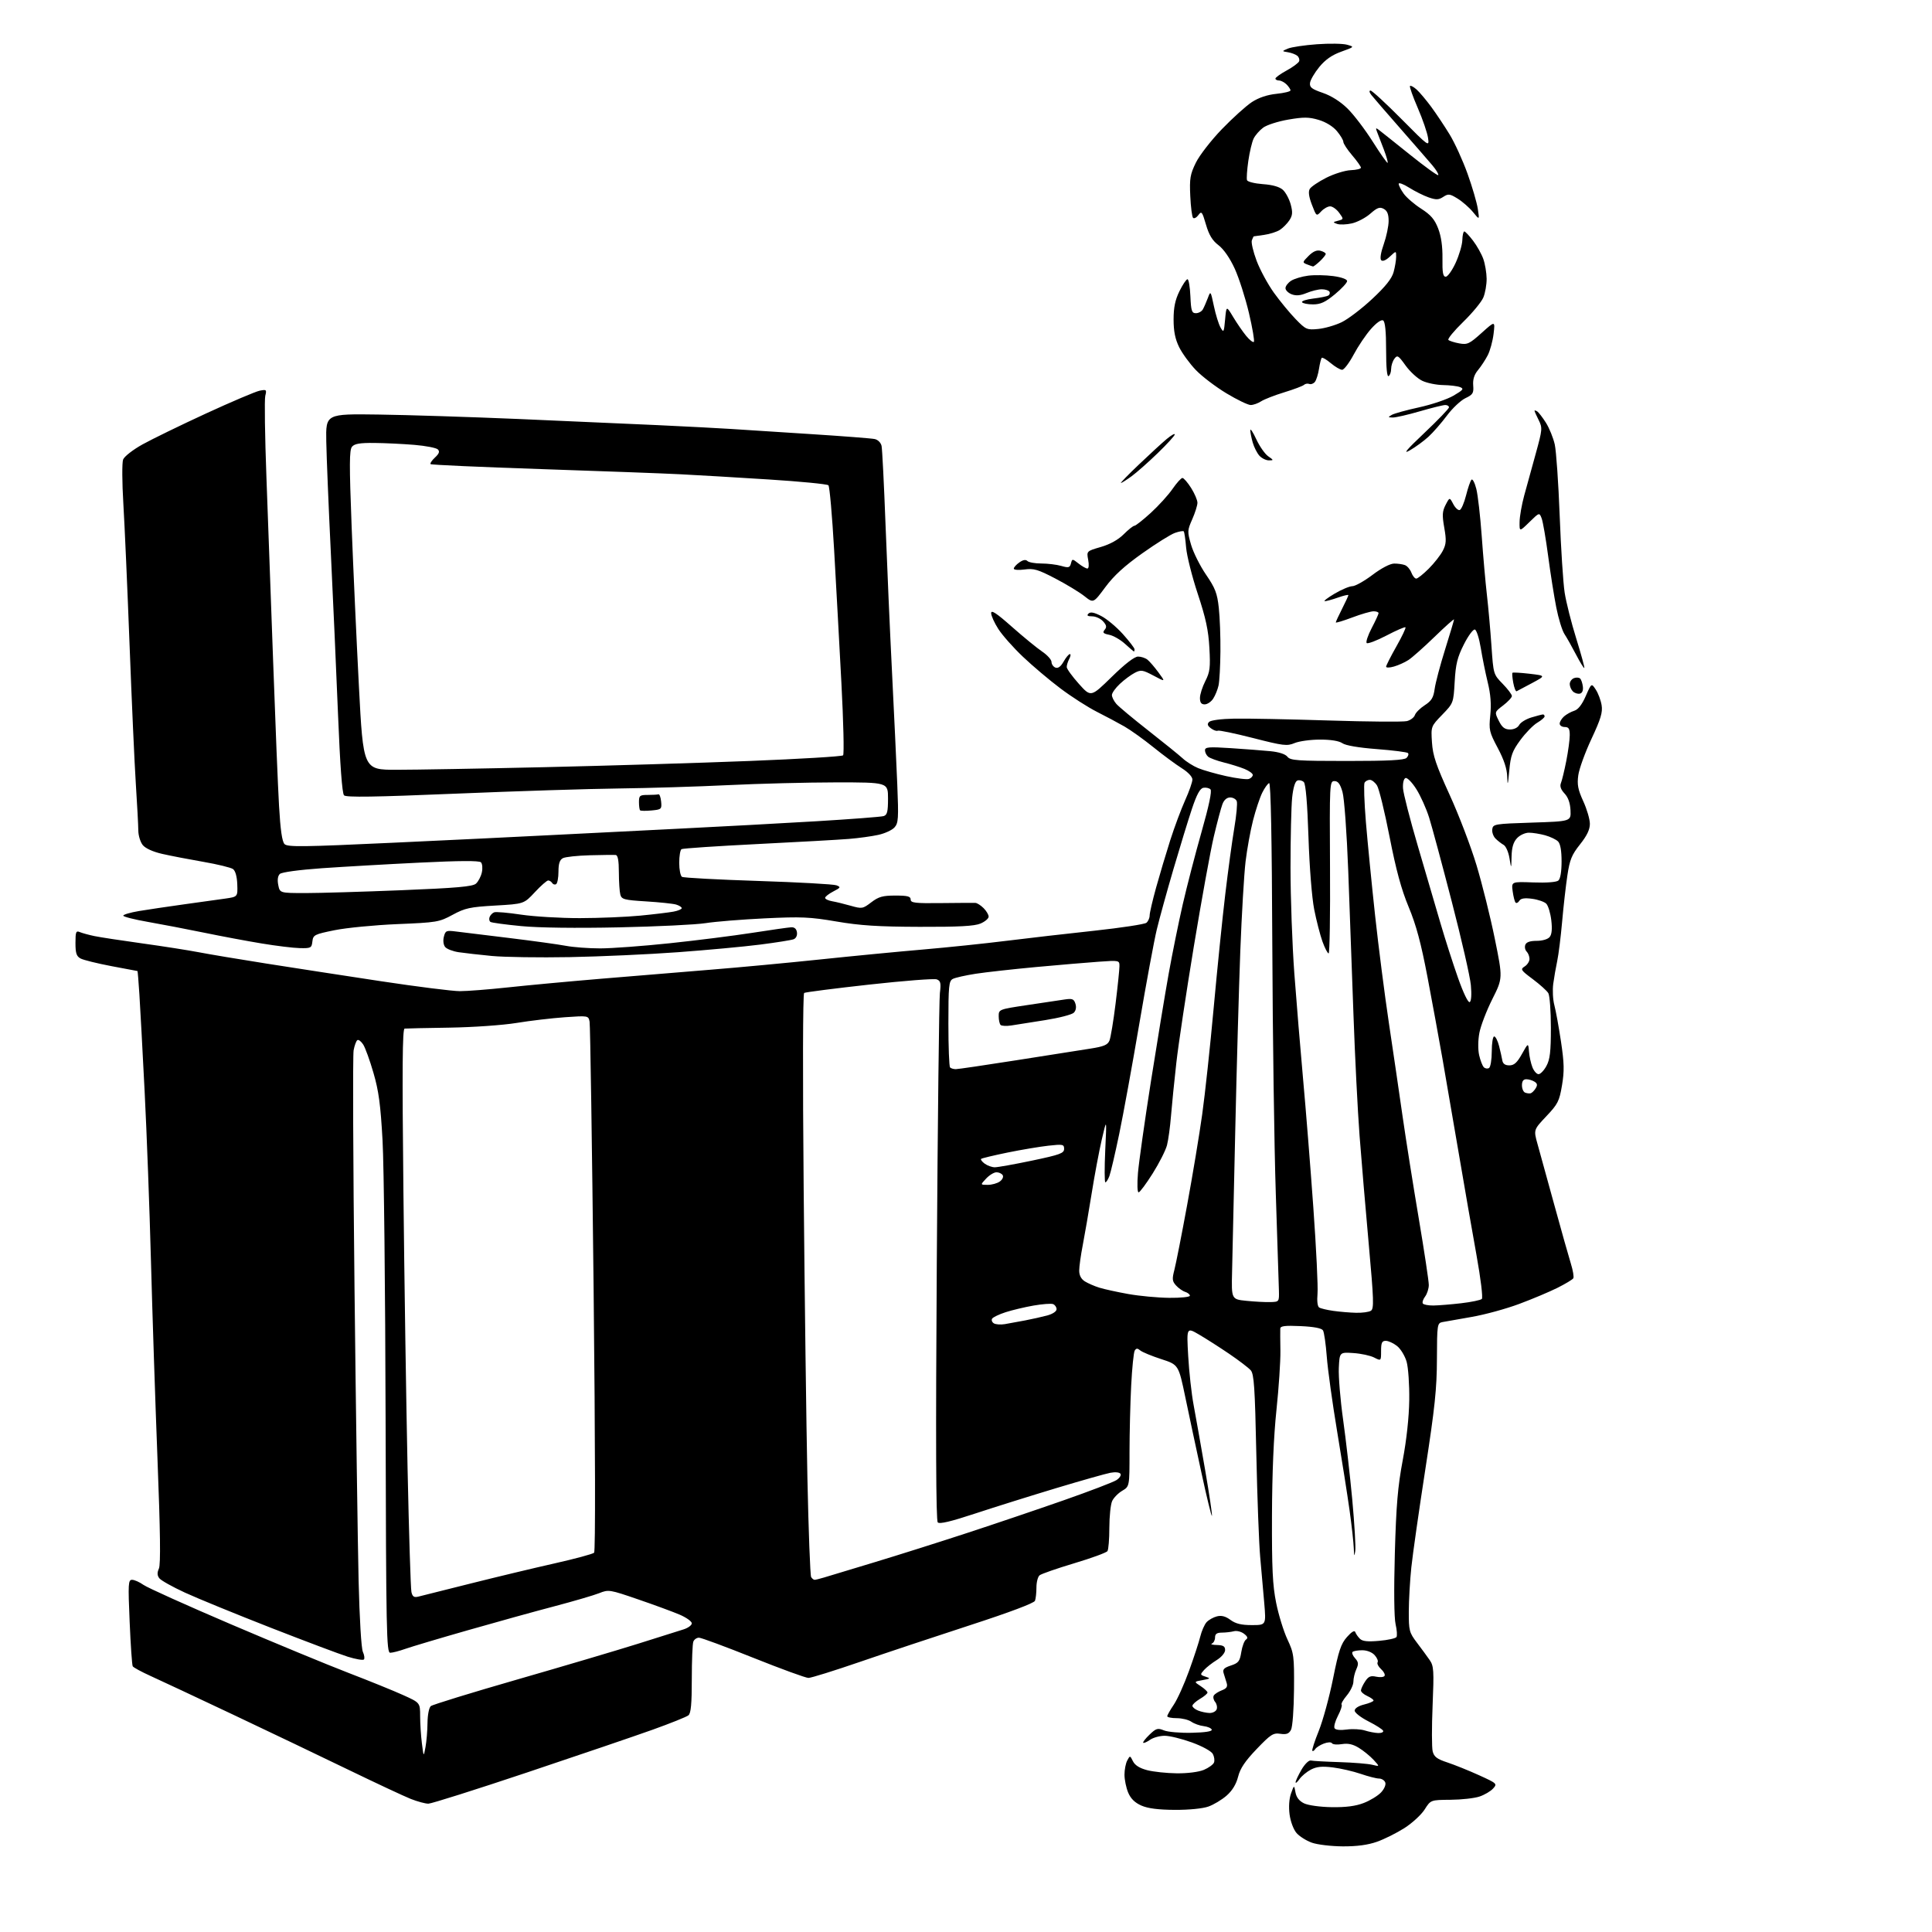 <?xml version="1.0" encoding="UTF-8" standalone="no"?>
<svg 
  version="1.1" 
  xmlns="http://www.w3.org/2000/svg" 
  xmlns:xlink="http://www.w3.org/1999/xlink" 
  xmlns:svg="http://www.w3.org/2000/svg"
  xmlns:rdf="http://www.w3.org/1999/02/22-rdf-syntax-ns#"
  xmlns:cc="http://creativecommons.org/ns#"
  xmlns:dc="http://purl.org/dc/elements/1.1/"
  viewBox="0 0 768 768"
  width="768"
  height="768"
>
<style>svg {background-color: white; }</style>"
<path stroke="none" fill="black" fill-rule="evenodd" d="M533.77,733.96C529.22,733.93 523.70,733.28 521.50,732.50C519.30,731.72 516.55,729.99 515.39,728.65C514.20,727.28 513.00,724.08 512.63,721.29C512.23,718.26 512.45,715.04 513.20,712.93C514.43,709.50 514.43,709.50 514.97,712.49C515.34,714.50 516.46,715.93 518.41,716.87C520.05,717.65 524.81,718.31 529.40,718.38C535.01,718.46 538.91,717.96 542.10,716.72C544.63,715.75 547.72,713.86 548.98,712.53C550.29,711.13 551.00,709.44 550.66,708.55C550.33,707.70 549.22,707.00 548.19,707.00C547.16,707.00 543.88,706.16 540.91,705.14C537.93,704.12 532.94,702.97 529.82,702.58C525.54,702.05 523.40,702.26 521.13,703.43C519.48,704.29 517.42,705.99 516.56,707.22C515.70,708.44 515.01,709.01 515.02,708.47C515.03,707.94 516.08,705.70 517.35,703.50C518.64,701.27 520.29,699.65 521.07,699.83C521.84,700.01 526.97,700.30 532.48,700.47C537.99,700.64 543.85,701.12 545.50,701.53C548.50,702.27 548.50,702.27 546.02,699.57C544.65,698.09 542.04,695.95 540.20,694.82C537.83,693.35 535.90,692.92 533.46,693.31C531.57,693.62 529.79,693.47 529.48,692.97C529.16,692.45 527.79,692.51 526.23,693.10C524.75,693.66 523.22,694.65 522.82,695.28C522.43,695.92 521.91,696.23 521.67,695.97C521.43,695.71 522.58,692.14 524.24,688.03C525.89,683.92 528.44,674.58 529.91,667.27C532.13,656.19 533.05,653.44 535.44,650.74C537.26,648.68 538.46,647.96 538.74,648.77C538.98,649.47 539.80,650.66 540.57,651.42C541.59,652.45 543.61,652.67 548.23,652.26C551.68,651.96 554.78,651.28 555.12,650.75C555.46,650.23 555.30,647.93 554.77,645.65C554.18,643.12 554.06,632.10 554.47,617.50C555.01,598.33 555.64,590.89 557.60,580.50C559.13,572.38 560.11,563.37 560.20,556.50C560.28,550.45 559.81,543.61 559.15,541.30C558.49,539.00 556.78,536.18 555.34,535.05C553.91,533.92 551.89,533.00 550.87,533.00C549.35,533.00 549.00,533.76 549.00,537.03C549.00,541.05 549.00,541.05 546.25,539.64C544.74,538.86 541.02,538.06 538.00,537.86C532.50,537.50 532.50,537.50 532.20,543.79C532.04,547.25 532.80,556.47 533.90,564.29C535.00,572.10 536.64,586.40 537.54,596.06C538.43,605.73 538.97,614.95 538.73,616.56C538.38,618.95 538.27,618.74 538.15,615.42C538.07,613.18 537.32,606.43 536.48,600.42C535.64,594.42 533.42,580.27 531.53,569.00C529.65,557.73 527.80,544.38 527.42,539.34C527.04,534.30 526.36,529.58 525.91,528.85C525.37,527.98 522.31,527.39 517.04,527.15C510.78,526.87 508.98,527.09 508.93,528.14C508.89,528.89 508.91,532.88 508.98,537.00C509.04,541.12 508.34,551.70 507.41,560.50C506.31,570.87 505.69,585.64 505.63,602.50C505.56,623.51 505.88,630.16 507.29,637.16C508.25,641.93 510.26,648.46 511.76,651.66C514.35,657.20 514.49,658.22 514.39,671.56C514.32,679.53 513.81,686.49 513.19,687.64C512.35,689.21 511.39,689.56 508.95,689.21C506.12,688.79 505.13,689.43 499.54,695.27C494.92,700.10 492.99,702.97 492.16,706.29C491.41,709.25 489.87,711.78 487.60,713.78C485.71,715.43 482.45,717.40 480.34,718.14C478.08,718.94 472.58,719.48 467.00,719.45C460.42,719.41 456.34,718.89 453.71,717.74C451.09,716.58 449.48,714.99 448.46,712.57C447.66,710.64 447.00,707.45 447.00,705.47C447.00,703.49 447.49,700.94 448.10,699.82C449.19,697.79 449.21,697.79 450.37,700.13C451.16,701.72 453.02,702.89 456.02,703.67C458.49,704.31 463.78,704.88 467.78,704.92C472.07,704.97 476.49,704.40 478.55,703.55C480.46,702.74 482.28,701.43 482.59,700.62C482.90,699.82 482.69,698.29 482.12,697.23C481.53,696.12 477.98,694.17 473.80,692.65C469.78,691.19 464.91,689.99 462.97,690.00C461.03,690.00 458.42,690.72 457.16,691.60C455.90,692.48 454.68,693.01 454.45,692.78C454.21,692.55 455.34,691.09 456.96,689.54C459.59,687.02 460.20,686.84 462.70,687.86C464.24,688.49 469.22,688.92 473.77,688.81C479.08,688.69 481.92,688.24 481.69,687.56C481.50,686.98 480.05,686.35 478.47,686.16C476.89,685.98 474.68,685.19 473.57,684.41C472.46,683.64 469.86,683.00 467.78,683.00C465.70,683.00 464.00,682.65 464.00,682.23C464.00,681.81 465.17,679.75 466.59,677.65C468.01,675.56 470.75,669.49 472.67,664.17C474.60,658.85 476.61,652.71 477.14,650.51C477.68,648.32 478.80,645.78 479.63,644.85C480.47,643.93 482.32,642.89 483.74,642.53C485.57,642.07 487.17,642.49 489.13,643.94C491.18,645.45 493.43,646.00 497.61,646.00C503.30,646.00 503.30,646.00 502.56,637.25C502.16,632.44 501.43,624.23 500.95,619.00C500.47,613.77 499.78,595.33 499.41,578.00C498.85,551.46 498.50,546.22 497.18,544.70C496.31,543.72 492.43,540.75 488.55,538.12C484.67,535.49 479.29,532.05 476.59,530.48C471.68,527.62 471.68,527.62 472.33,539.06C472.68,545.35 473.65,554.10 474.48,558.50C475.30,562.90 477.37,574.53 479.06,584.35C480.75,594.17 481.96,602.37 481.76,602.58C481.55,602.78 479.70,595.20 477.65,585.72C475.59,576.25 472.69,562.65 471.20,555.50C468.49,542.50 468.49,542.50 461.62,540.27C457.85,539.05 454.10,537.50 453.30,536.84C452.16,535.89 451.68,535.90 451.07,536.88C450.65,537.57 450.01,543.84 449.66,550.81C449.30,557.79 449.01,569.66 449.00,577.19C449.00,590.89 449.00,590.89 446.09,592.61C444.48,593.56 442.68,595.40 442.09,596.71C441.49,598.02 440.99,602.79 440.98,607.30C440.98,611.81 440.64,615.99 440.23,616.59C439.83,617.20 433.88,619.37 427.00,621.43C420.12,623.49 413.94,625.64 413.25,626.21C412.56,626.78 412.00,628.95 412.00,631.04C412.00,633.13 411.74,635.51 411.42,636.34C411.07,637.26 401.25,640.96 385.67,646.02C371.83,650.52 352.13,657.08 341.90,660.60C331.67,664.12 322.43,667.00 321.37,667.00C320.30,667.00 310.45,663.40 299.47,659.01C288.49,654.61 278.76,651.01 277.86,651.01C276.95,651.00 275.94,651.71 275.61,652.58C275.27,653.45 275.00,660.15 275.00,667.46C275.00,677.31 274.66,681.04 273.67,681.86C272.94,682.47 266.52,685.04 259.42,687.59C252.31,690.13 229.85,697.78 209.50,704.59C189.15,711.40 171.50,716.98 170.29,716.99C169.07,716.99 165.92,716.14 163.29,715.10C160.65,714.05 149.50,708.83 138.50,703.51C127.50,698.18 106.80,688.29 92.50,681.52C78.20,674.76 63.52,667.88 59.89,666.24C56.25,664.59 53.04,662.86 52.76,662.37C52.48,661.89 51.93,653.96 51.54,644.75C50.88,629.43 50.97,628.00 52.51,628.00C53.43,628.00 55.46,628.90 57.01,630.00C58.55,631.11 74.15,638.13 91.66,645.62C109.17,653.10 130.27,661.83 138.55,665.01C146.82,668.19 156.61,672.16 160.30,673.84C167.00,676.87 167.00,676.87 167.01,682.19C167.01,685.11 167.33,689.98 167.71,693.00C168.40,698.50 168.40,698.50 169.14,694.50C169.55,692.30 169.91,687.97 169.94,684.87C169.98,681.64 170.54,678.80 171.26,678.20C171.95,677.63 187.36,672.89 205.51,667.66C223.65,662.44 245.25,656.04 253.50,653.45C261.75,650.86 269.96,648.28 271.75,647.70C273.54,647.13 275.00,646.05 275.00,645.30C275.00,644.54 272.86,643.01 270.25,641.88C267.64,640.76 260.22,638.02 253.76,635.81C242.34,631.88 241.92,631.81 238.19,633.31C236.08,634.15 228.09,636.49 220.43,638.51C212.77,640.52 197.28,644.81 186.00,648.04C174.72,651.26 163.53,654.60 161.12,655.45C158.72,656.30 156.02,657.00 155.12,657.00C153.64,657.00 153.48,649.08 153.28,564.10C153.16,513.01 152.62,463.18 152.07,453.36C151.28,439.14 150.55,433.66 148.46,426.50C147.03,421.55 145.19,416.47 144.38,415.22C143.57,413.96 142.53,413.17 142.07,413.46C141.61,413.74 140.93,415.56 140.57,417.50C140.20,419.44 140.36,461.85 140.92,511.76C141.48,561.67 142.22,614.15 142.55,628.39C142.91,643.36 143.62,655.28 144.25,656.64C144.84,657.94 145.02,659.31 144.65,659.68C144.28,660.05 141.39,659.55 138.24,658.57C135.08,657.58 121.25,652.37 107.50,647.00C93.75,641.62 78.45,635.36 73.50,633.08C68.55,630.80 63.97,628.23 63.32,627.37C62.47,626.24 62.43,625.16 63.17,623.52C63.90,621.91 63.73,608.91 62.60,579.87C61.72,557.12 60.55,521.62 60.00,501.00C59.45,480.38 58.33,450.23 57.50,434.00C56.68,417.77 55.74,400.34 55.41,395.25C55.08,390.16 54.74,386.00 54.65,386.00C54.57,386.00 49.90,385.12 44.28,384.05C38.67,382.98 33.15,381.62 32.04,381.02C30.40,380.14 30.00,378.94 30.00,374.86C30.00,370.41 30.22,369.88 31.75,370.53C32.71,370.93 35.30,371.64 37.50,372.10C39.70,372.56 48.25,373.87 56.50,375.01C64.75,376.15 74.88,377.74 79.00,378.53C83.12,379.33 95.28,381.36 106.00,383.05C116.72,384.74 137.20,387.89 151.50,390.06C165.80,392.22 179.88,394.00 182.79,394.00C185.70,394.00 194.25,393.33 201.79,392.52C209.33,391.70 226.07,390.14 239.00,389.06C251.93,387.97 271.50,386.36 282.50,385.47C293.50,384.59 313.07,382.76 326.00,381.40C338.93,380.04 357.38,378.26 367.00,377.44C376.62,376.61 391.48,375.07 400.00,374.00C408.52,372.94 424.26,371.13 434.97,369.98C445.68,368.82 455.01,367.40 455.72,366.82C456.42,366.23 457.00,364.93 457.00,363.92C457.00,362.91 458.16,357.91 459.58,352.79C461.00,347.68 463.52,339.23 465.19,334.00C466.86,328.77 469.53,321.63 471.11,318.11C472.70,314.60 474.00,310.89 474.00,309.87C474.00,308.78 472.26,306.93 469.75,305.36C467.41,303.89 462.35,300.15 458.50,297.04C454.65,293.93 449.48,290.23 447.00,288.80C444.52,287.38 439.57,284.74 436.00,282.94C432.43,281.13 425.90,276.95 421.50,273.63C417.10,270.32 410.40,264.66 406.61,261.05C402.81,257.45 398.43,252.50 396.86,250.05C395.29,247.61 394.00,244.76 394.00,243.73C394.00,242.33 396.11,243.72 402.27,249.18C406.82,253.20 412.22,257.62 414.26,259.00C416.31,260.38 417.99,262.24 417.99,263.14C418.00,264.05 418.70,265.05 419.55,265.38C420.59,265.78 421.67,264.99 422.80,263.00C423.74,261.35 424.85,260.01 425.29,260.01C425.72,260.00 425.60,260.87 425.04,261.93C424.47,263.00 424.02,264.46 424.04,265.18C424.07,265.91 426.24,268.90 428.87,271.84C433.65,277.17 433.65,277.17 441.91,269.09C447.23,263.88 450.96,261.00 452.40,261.00C453.62,261.00 455.31,261.56 456.16,262.25C457.01,262.94 458.97,265.21 460.51,267.31C463.33,271.12 463.33,271.12 458.56,268.58C454.22,266.28 453.56,266.18 451.08,267.46C449.58,268.24 446.92,270.20 445.18,271.84C443.43,273.47 442.00,275.47 442.00,276.29C442.00,277.11 442.79,278.69 443.75,279.80C444.71,280.91 450.45,285.69 456.50,290.43C462.55,295.17 468.68,300.13 470.12,301.45C471.55,302.78 474.33,304.53 476.28,305.34C478.23,306.16 483.24,307.59 487.42,308.52C491.60,309.44 495.69,309.95 496.51,309.63C497.33,309.32 498.00,308.60 498.00,308.04C498.00,307.48 496.54,306.42 494.75,305.68C492.96,304.94 489.26,303.78 486.51,303.10C483.77,302.41 480.96,301.38 480.26,300.80C479.57,300.23 479.00,299.08 479.00,298.25C479.00,296.96 480.49,296.83 489.25,297.40C494.89,297.77 501.98,298.31 505.00,298.61C508.44,298.95 510.98,299.78 511.79,300.83C512.93,302.30 515.74,302.50 535.49,302.50C551.92,302.50 558.23,302.17 559.13,301.27C559.81,300.59 560.06,299.73 559.69,299.35C559.31,298.98 553.76,298.27 547.34,297.78C540.12,297.23 534.89,296.34 533.61,295.44C532.31,294.53 529.06,294.00 524.75,294.00C521.00,294.00 516.45,294.62 514.63,295.38C511.61,296.64 510.18,296.47 498.08,293.37C490.80,291.51 484.49,290.20 484.07,290.46C483.64,290.72 482.44,290.31 481.40,289.54C479.98,288.49 479.79,287.84 480.63,286.98C481.29,286.31 485.49,285.76 490.63,285.67C495.51,285.57 512.36,285.91 528.08,286.40C543.79,286.90 557.83,287.01 559.26,286.65C560.69,286.29 562.12,285.21 562.44,284.25C562.75,283.29 564.52,281.53 566.36,280.34C569.06,278.59 569.82,277.34 570.30,273.84C570.63,271.45 572.49,264.40 574.45,258.17C576.40,251.94 578.00,246.57 578.00,246.25C578.00,245.92 574.51,249.03 570.25,253.16C565.99,257.29 561.32,261.44 559.87,262.37C558.43,263.31 555.84,264.47 554.12,264.96C552.41,265.46 551.00,265.48 551.00,265.02C551.00,264.56 552.83,260.95 555.07,256.99C557.31,253.04 558.94,249.61 558.70,249.36C558.45,249.12 555.05,250.59 551.14,252.64C547.22,254.68 543.69,256.02 543.28,255.62C542.88,255.21 543.77,252.54 545.27,249.67C546.77,246.81 548.00,244.14 548.00,243.73C548.00,243.33 547.11,243.00 546.02,243.00C544.94,243.00 541.11,244.10 537.52,245.46C533.94,246.81 531.00,247.69 531.00,247.42C531.00,247.15 532.12,244.71 533.50,242.00C534.88,239.29 536.00,236.85 536.00,236.58C536.00,236.31 534.14,236.74 531.87,237.54C529.61,238.34 527.24,238.99 526.62,238.98C526.01,238.97 527.75,237.63 530.50,236.00C533.25,234.37 536.43,233.03 537.58,233.02C538.72,233.01 542.32,230.99 545.58,228.53C549.08,225.88 552.59,224.04 554.17,224.03C555.64,224.01 557.58,224.29 558.49,224.64C559.41,224.99 560.56,226.34 561.05,227.64C561.55,228.94 562.41,230.00 562.98,230.00C563.54,230.00 565.78,228.22 567.95,226.05C570.12,223.88 572.63,220.68 573.53,218.94C574.91,216.27 575.00,214.81 574.12,209.77C573.24,204.78 573.33,203.27 574.65,200.70C576.25,197.62 576.25,197.62 577.69,200.37C578.48,201.89 579.64,202.95 580.27,202.74C580.90,202.53 582.02,199.92 582.78,196.93C583.53,193.94 584.50,191.13 584.94,190.69C585.37,190.24 586.24,191.89 586.86,194.35C587.48,196.82 588.45,205.28 589.01,213.16C589.57,221.03 590.50,231.53 591.07,236.49C591.64,241.45 592.46,250.58 592.88,256.78C593.65,268.02 593.67,268.07 597.33,271.82C599.35,273.89 601.00,276.07 601.00,276.67C601.00,277.27 599.44,278.95 597.53,280.41C594.07,283.05 594.07,283.05 595.78,286.50C597.10,289.15 598.13,289.96 600.21,289.98C601.84,289.99 603.32,289.27 603.91,288.18C604.44,287.17 606.65,285.82 608.81,285.18C610.97,284.53 613.02,284.00 613.37,284.00C613.71,284.00 614.00,284.35 614.00,284.78C614.00,285.22 612.68,286.35 611.08,287.30C609.47,288.25 606.46,291.34 604.38,294.16C601.14,298.58 600.51,300.31 599.95,306.40C599.42,312.14 599.27,312.60 599.15,308.83C599.05,305.60 597.89,302.07 595.39,297.35C592.00,290.97 591.81,290.14 592.41,284.29C592.86,279.94 592.55,275.97 591.40,271.27C590.49,267.55 589.25,261.39 588.63,257.58C588.01,253.77 586.96,250.48 586.30,250.26C585.63,250.04 583.69,252.65 581.92,256.15C579.32,261.30 578.66,263.97 578.26,270.97C577.77,279.47 577.76,279.51 573.29,284.13C568.82,288.75 568.82,288.75 569.23,295.13C569.57,300.35 570.84,304.11 576.27,316.00C579.92,323.98 584.73,336.57 586.96,344.00C589.19,351.43 592.46,364.55 594.21,373.17C597.40,388.85 597.40,388.85 593.22,397.17C590.92,401.75 588.61,407.78 588.08,410.56C587.52,413.52 587.48,417.19 587.98,419.43C588.46,421.53 589.29,423.69 589.84,424.24C590.38,424.78 591.31,424.92 591.91,424.55C592.51,424.18 593.00,421.21 593.00,417.94C593.00,414.67 593.43,412.00 593.96,412.00C594.49,412.00 595.36,413.69 595.89,415.75C596.42,417.81 597.00,420.40 597.19,421.50C597.42,422.87 598.31,423.50 599.99,423.50C601.88,423.50 603.06,422.44 604.98,419.00C607.50,414.50 607.50,414.50 607.79,418.00C607.94,419.93 608.56,422.74 609.16,424.25C609.75,425.76 610.85,427.00 611.60,427.00C612.34,427.00 613.75,425.54 614.72,423.75C616.14,421.15 616.50,418.10 616.50,408.50C616.50,401.90 616.04,395.73 615.48,394.79C614.92,393.85 612.14,391.35 609.31,389.23C604.53,385.67 604.29,385.30 606.08,384.18C607.13,383.52 608.00,382.18 608.00,381.19C608.00,380.21 607.49,378.89 606.87,378.27C606.24,377.64 606.01,376.43 606.34,375.57C606.74,374.51 608.22,374.00 610.85,374.00C613.12,374.00 615.28,373.37 616.01,372.48C616.87,371.46 617.08,369.29 616.66,365.79C616.32,362.95 615.43,360.00 614.66,359.23C613.90,358.47 611.37,357.59 609.04,357.28C606.03,356.88 604.55,357.11 603.95,358.08C603.49,358.83 602.82,359.15 602.47,358.80C602.12,358.45 601.60,356.43 601.31,354.31C600.80,350.46 600.80,350.46 609.48,350.78C614.69,350.98 618.68,350.68 619.46,350.04C620.27,349.36 620.75,346.55 620.75,342.43C620.75,338.14 620.27,335.41 619.34,334.48C618.57,333.71 616.26,332.61 614.22,332.04C612.17,331.48 609.28,331.01 607.79,331.01C606.28,331.00 604.17,331.97 603.04,333.19C601.59,334.74 600.96,336.85 600.87,340.44C600.75,345.50 600.75,345.50 600.04,341.13C599.65,338.73 598.61,336.36 597.72,335.86C596.83,335.36 595.38,334.23 594.50,333.35C593.61,332.47 593.03,330.79 593.20,329.63C593.49,327.59 594.14,327.48 609.00,327.00C624.50,326.50 624.50,326.50 624.30,322.11C624.16,319.20 623.37,316.96 621.92,315.42C620.45,313.85 619.99,312.52 620.49,311.30C620.90,310.31 621.86,306.35 622.62,302.50C623.38,298.65 624.00,294.04 624.00,292.25C624.00,289.67 623.59,289.00 622.00,289.00C620.90,289.00 620.00,288.39 620.00,287.65C620.00,286.92 620.79,285.62 621.75,284.77C622.71,283.93 624.54,282.92 625.81,282.53C627.33,282.07 628.89,280.07 630.37,276.67C632.63,271.51 632.63,271.51 634.36,274.15C635.31,275.60 636.35,278.38 636.67,280.33C637.13,283.17 636.34,285.79 632.63,293.72C630.09,299.15 627.73,305.66 627.39,308.19C626.88,311.91 627.26,313.88 629.38,318.52C630.82,321.66 632.00,325.70 632.00,327.49C632.00,329.77 630.83,332.21 628.08,335.66C624.77,339.82 623.99,341.74 623.05,348.04C622.43,352.14 621.49,360.45 620.96,366.50C620.42,372.55 619.55,379.52 619.02,382.00C618.49,384.48 617.78,388.56 617.44,391.07C617.10,393.59 617.30,397.41 617.88,399.57C618.46,401.73 619.64,408.23 620.51,414.00C621.80,422.61 621.88,425.75 620.92,431.44C619.86,437.73 619.28,438.88 614.68,443.74C609.61,449.11 609.61,449.11 611.20,454.81C612.08,457.94 615.08,468.82 617.87,479.00C620.66,489.18 623.63,499.69 624.46,502.37C625.29,505.04 625.72,507.64 625.41,508.14C625.11,508.64 622.30,510.33 619.18,511.90C616.05,513.47 609.20,516.36 603.94,518.32C598.68,520.29 590.13,522.62 584.94,523.51C579.75,524.40 574.54,525.32 573.38,525.55C571.33,525.96 571.25,526.51 571.20,540.24C571.17,552.04 570.37,559.60 566.60,584.02C564.09,600.25 561.58,617.80 561.03,623.02C560.48,628.23 560.03,636.14 560.02,640.60C560.00,648.21 560.20,648.96 563.25,652.99C565.04,655.34 567.32,658.45 568.31,659.89C569.95,662.24 570.06,664.02 569.48,678.00C569.12,686.52 569.14,694.72 569.51,696.20C570.06,698.36 571.23,699.25 575.35,700.60C578.18,701.54 583.83,703.81 587.90,705.66C595.11,708.94 595.25,709.07 593.53,710.97C592.55,712.05 590.13,713.48 588.13,714.15C586.13,714.83 580.95,715.41 576.61,715.44C568.72,715.50 568.72,715.50 566.32,719.29C565.00,721.37 561.40,724.69 558.31,726.67C555.22,728.64 550.29,731.10 547.37,732.13C543.76,733.40 539.39,733.99 533.77,733.96zM547.83,688.91C549.12,688.96 550.02,688.56 549.83,688.03C549.65,687.50 547.02,685.81 544.00,684.28C540.98,682.75 538.50,680.83 538.50,680.00C538.50,679.10 540.00,678.13 542.25,677.57C544.31,677.06 546.00,676.35 546.00,675.98C546.00,675.62 544.88,674.81 543.50,674.18C542.12,673.56 541.00,672.57 541.00,671.99C541.00,671.41 541.74,669.80 542.65,668.42C543.97,666.40 544.84,666.02 547.05,666.51C548.57,666.84 550.07,666.70 550.38,666.19C550.70,665.68 550.07,664.47 549.00,663.50C547.93,662.53 547.31,661.31 547.62,660.80C547.94,660.29 547.41,659.00 546.44,657.94C545.41,656.79 543.39,656.00 541.51,656.00C539.76,656.00 538.03,656.30 537.66,656.67C537.30,657.04 537.74,658.16 538.66,659.17C540.02,660.68 540.11,661.46 539.16,663.55C538.52,664.95 538.00,667.16 538.00,668.47C538.00,669.78 536.82,672.25 535.38,673.97C533.93,675.68 533.00,677.34 533.31,677.64C533.61,677.95 532.96,679.94 531.85,682.06C530.74,684.19 530.14,686.41 530.51,687.01C530.91,687.67 532.81,687.87 535.34,687.52C537.63,687.20 540.85,687.37 542.50,687.88C544.15,688.40 546.55,688.87 547.83,688.91zM480.78,680.94C482.04,680.97 483.32,680.32 483.64,679.49C483.96,678.66 483.68,677.32 483.03,676.53C482.37,675.74 482.14,674.59 482.51,673.98C482.89,673.37 484.33,672.45 485.71,671.92C487.61,671.20 488.07,670.48 487.61,668.98C487.28,667.89 486.74,666.15 486.41,665.11C485.95,663.61 486.56,662.97 489.29,662.07C492.32,661.07 492.84,660.40 493.43,656.74C493.79,654.44 494.64,652.20 495.30,651.76C496.17,651.18 495.95,650.54 494.50,649.43C493.40,648.59 491.60,648.14 490.50,648.44C489.40,648.73 487.26,648.98 485.75,648.99C483.71,649.00 483.00,649.50 483.00,650.92C483.00,651.97 482.44,653.06 481.75,653.34C481.06,653.62 481.96,653.88 483.75,653.92C486.26,653.98 487.00,654.44 487.00,655.92C487.00,657.01 485.57,658.72 483.68,659.89C481.86,661.01 479.59,662.79 478.64,663.84C477.00,665.66 477.03,665.78 479.21,666.50C481.30,667.18 481.19,667.30 478.04,667.87C474.57,668.50 474.57,668.50 477.29,670.27C478.78,671.25 480.00,672.39 480.00,672.81C480.00,673.23 478.65,674.37 477.00,675.34C475.35,676.32 474.00,677.55 474.00,678.09C474.00,678.63 475.01,679.47 476.25,679.97C477.49,680.47 479.53,680.90 480.78,680.94zM166.30,634.68C167.51,634.39 176.82,632.05 187.00,629.49C197.18,626.93 212.19,623.33 220.38,621.49C228.56,619.65 235.67,617.73 236.17,617.23C236.72,616.68 236.64,575.19 235.97,512.41C235.35,455.26 234.63,407.42 234.37,406.11C233.89,403.73 233.83,403.72 224.50,404.37C219.33,404.74 210.70,405.75 205.30,406.64C199.85,407.53 188.07,408.35 178.75,408.50C169.54,408.64 161.48,408.81 160.84,408.88C159.96,408.97 159.84,424.74 160.36,473.25C160.73,508.59 161.48,558.42 162.02,584.00C162.56,609.58 163.25,631.56 163.55,632.86C163.97,634.69 164.58,635.10 166.30,634.68zM323.82,628.00C324.20,628.00 325.86,627.60 327.51,627.10C329.15,626.61 338.15,623.89 347.50,621.06C356.85,618.23 373.41,613.00 384.30,609.43C395.19,605.87 412.51,600.00 422.80,596.40C433.08,592.80 442.53,589.19 443.78,588.38C445.04,587.57 445.77,586.44 445.42,585.87C445.04,585.26 443.37,585.08 441.42,585.45C439.58,585.79 429.84,588.55 419.78,591.58C409.73,594.61 395.27,599.14 387.66,601.65C378.01,604.84 373.51,605.91 372.78,605.18C372.05,604.45 371.93,572.66 372.39,501.81C372.75,445.54 373.31,397.37 373.62,394.76C374.11,390.78 373.91,389.90 372.38,389.32C371.39,388.93 359.31,389.87 345.56,391.39C331.81,392.91 320.15,394.41 319.66,394.71C319.14,395.03 319.06,427.55 319.47,472.38C319.85,514.80 320.52,566.67 320.96,587.65C321.40,608.64 322.07,626.30 322.44,626.90C322.81,627.51 323.43,628.00 323.82,628.00zM399.45,526.36C401.13,526.08 404.75,525.42 407.50,524.89C410.25,524.36 414.19,523.48 416.25,522.93C418.46,522.33 420.00,521.31 420.00,520.43C420.00,519.61 419.38,518.70 418.61,518.40C417.85,518.11 414.36,518.37 410.86,518.98C407.36,519.59 402.37,520.78 399.76,521.62C397.16,522.46 394.74,523.62 394.38,524.19C394.03,524.76 394.34,525.59 395.07,526.05C395.81,526.50 397.78,526.64 399.45,526.36zM539.00,521.85C541.48,521.92 544.15,521.56 544.95,521.05C546.22,520.25 546.11,516.83 544.12,494.81C542.86,480.89 541.21,461.40 540.45,451.50C539.70,441.60 538.61,420.00 538.03,403.50C537.46,387.00 536.52,361.27 535.95,346.31C535.36,330.85 534.37,317.27 533.66,314.81C532.74,311.62 531.90,310.50 530.46,310.50C528.55,310.50 528.51,311.35 528.70,344.75C528.82,363.59 528.57,379.00 528.15,379.00C527.74,379.00 526.63,376.86 525.69,374.25C524.76,371.64 523.28,365.90 522.41,361.50C521.50,356.89 520.53,344.71 520.14,332.78C519.69,319.27 519.05,311.65 518.29,310.89C517.66,310.26 516.50,309.98 515.72,310.28C514.82,310.62 514.07,313.08 513.65,317.06C513.29,320.49 513.00,333.01 513.00,344.90C513.00,356.78 513.69,375.73 514.52,387.00C515.36,398.27 516.93,417.18 518.00,429.00C519.08,440.82 520.91,463.77 522.07,480.00C523.23,496.23 523.98,511.65 523.73,514.28C523.47,517.16 523.73,519.34 524.39,519.75C525.00,520.14 527.52,520.74 530.00,521.09C532.48,521.44 536.52,521.79 539.00,521.85zM569.81,518.96C571.84,518.93 576.81,518.53 580.84,518.06C584.88,517.59 588.58,516.82 589.05,516.35C589.54,515.86 588.61,508.26 586.94,498.99C585.30,489.92 582.16,471.93 579.97,459.00C577.77,446.07 574.83,428.98 573.43,421.00C572.03,413.02 569.34,398.33 567.44,388.35C564.88,374.91 562.95,367.70 559.96,360.53C557.04,353.51 554.96,345.85 552.38,332.67C550.43,322.68 548.18,313.49 547.39,312.25C546.60,311.01 545.32,310.00 544.54,310.00C543.76,310.00 542.81,310.49 542.44,311.10C542.07,311.70 542.31,318.79 542.97,326.85C543.64,334.91 545.29,351.62 546.63,364.00C547.98,376.38 550.43,395.50 552.08,406.50C553.73,417.50 556.18,434.19 557.52,443.58C558.87,452.97 561.78,471.35 563.99,484.41C566.19,497.47 567.99,509.36 567.97,510.83C567.95,512.30 567.29,514.35 566.50,515.40C565.71,516.44 565.30,517.68 565.59,518.15C565.88,518.62 567.78,518.98 569.81,518.96zM505.00,517.60C508.48,517.50 508.50,517.48 508.39,513.00C508.33,510.52 507.77,493.20 507.15,474.50C506.53,455.80 505.90,411.36 505.76,375.75C505.59,333.17 505.16,311.11 504.50,311.30C503.95,311.47 502.72,313.19 501.76,315.12C500.80,317.05 499.16,321.98 498.11,326.07C497.06,330.16 495.72,337.56 495.13,342.50C494.54,347.45 493.60,363.43 493.04,378.00C492.49,392.57 491.58,424.75 491.03,449.50C490.48,474.25 489.91,499.45 489.77,505.50C489.50,516.50 489.50,516.50 495.50,517.10C498.80,517.44 503.07,517.66 505.00,517.60zM464.75,515.91C469.29,515.96 473.00,515.58 473.00,515.07C473.00,514.55 472.16,513.87 471.13,513.54C470.10,513.22 468.47,512.07 467.50,511.00C465.97,509.31 465.88,508.45 466.84,504.77C467.45,502.42 469.74,490.82 471.91,479.00C474.09,467.18 476.78,450.98 477.89,443.00C479.01,435.02 481.07,415.90 482.47,400.50C483.88,385.10 485.94,364.85 487.06,355.50C488.17,346.15 489.78,334.33 490.64,329.23C491.50,324.14 491.95,319.30 491.63,318.48C491.32,317.67 490.14,317.00 489.01,317.00C487.70,317.00 486.58,317.97 485.94,319.66C485.38,321.12 483.84,326.92 482.51,332.54C481.18,338.17 477.62,357.79 474.58,376.14C471.55,394.49 468.41,415.35 467.61,422.50C466.80,429.65 465.86,439.10 465.50,443.50C465.15,447.90 464.43,453.18 463.90,455.23C463.37,457.28 460.81,462.33 458.22,466.45C455.62,470.58 453.10,473.97 452.61,473.98C452.10,473.99 452.00,470.62 452.36,466.25C452.72,461.99 455.03,445.68 457.49,430.00C459.96,414.32 463.15,394.98 464.58,387.00C466.01,379.02 468.52,366.65 470.16,359.50C471.80,352.35 475.17,339.36 477.65,330.63C480.58,320.33 481.82,314.42 481.19,313.79C480.65,313.25 479.38,312.97 478.36,313.16C477.03,313.40 475.74,315.76 473.82,321.50C472.35,325.90 469.04,336.70 466.46,345.50C463.88,354.30 460.90,365.10 459.84,369.50C458.78,373.90 455.65,390.77 452.89,407.00C450.13,423.23 446.54,442.91 444.91,450.75C443.28,458.59 441.52,466.12 441.00,467.50C440.48,468.87 439.76,470.00 439.40,470.00C439.05,470.00 439.03,464.26 439.35,457.25C439.95,444.50 439.95,444.50 438.00,452.87C436.93,457.47 435.11,467.15 433.96,474.37C432.80,481.59 431.21,490.81 430.43,494.86C429.64,498.90 429.00,503.51 429.00,505.08C429.00,506.98 429.77,508.44 431.25,509.37C432.49,510.14 435.07,511.27 437.00,511.87C438.93,512.47 444.10,513.60 448.50,514.39C452.90,515.18 460.21,515.86 464.75,515.91zM392.63,471.00C394.28,471.00 396.45,470.39 397.46,469.65C398.48,468.91 398.99,467.79 398.59,467.15C398.20,466.52 397.09,466.00 396.12,466.00C395.14,466.00 393.29,467.12 392.00,468.50C389.65,471.00 389.65,471.00 392.63,471.00zM395.44,464.01C396.57,464.02 403.24,462.83 410.25,461.36C421.37,459.03 423.00,458.43 423.00,456.71C423.00,454.89 422.54,454.79 416.75,455.43C413.31,455.81 406.00,457.04 400.50,458.16C395.00,459.29 390.28,460.42 390.00,460.68C389.73,460.95 390.38,461.80 391.44,462.58C392.51,463.36 394.31,464.01 395.44,464.01zM608.43,434.61C608.94,434.48 609.84,433.61 610.43,432.66C611.24,431.36 611.14,430.71 610.00,429.99C609.17,429.46 607.71,429.02 606.75,429.02C605.56,429.00 605.00,429.78 605.00,431.42C605.00,432.75 605.56,434.06 606.25,434.33C606.94,434.61 607.92,434.73 608.43,434.61zM379.92,425.01C380.79,425.01 391.62,423.42 404.00,421.47C416.38,419.51 429.57,417.44 433.32,416.86C438.79,416.01 440.31,415.37 441.03,413.65C441.51,412.47 442.61,405.86 443.46,398.96C444.31,392.06 445.00,385.36 445.00,384.07C445.00,381.74 444.91,381.72 436.75,382.30C432.21,382.62 421.02,383.57 411.87,384.41C402.73,385.26 391.93,386.46 387.87,387.08C383.82,387.71 379.71,388.63 378.75,389.14C377.19,389.97 377.00,391.89 377.00,406.87C377.00,416.11 377.30,423.97 377.67,424.33C378.03,424.70 379.05,425.00 379.92,425.01zM402.00,407.64C400.07,407.94 398.16,407.84 397.75,407.43C397.34,407.01 397.00,405.45 397.00,403.95C397.00,401.26 397.10,401.22 408.25,399.55C414.44,398.62 421.14,397.62 423.15,397.32C426.28,396.85 426.89,397.09 427.50,399.00C427.94,400.38 427.70,401.73 426.85,402.57C426.11,403.32 421.00,404.64 415.50,405.51C410.00,406.38 403.93,407.34 402.00,407.64zM584.24,398.35C584.86,397.97 585.04,395.33 584.69,391.59C584.38,388.22 580.97,373.32 577.12,358.48C573.28,343.64 569.22,328.57 568.10,325.00C566.98,321.43 564.69,316.33 563.01,313.68C561.33,311.02 559.40,309.05 558.72,309.28C558.00,309.54 557.59,311.21 557.72,313.38C557.84,315.39 560.49,325.69 563.60,336.27C566.71,346.84 570.76,360.68 572.61,367.00C574.46,373.32 577.60,383.11 579.59,388.74C581.73,394.79 583.63,398.73 584.24,398.35zM226.50,380.47C214.40,380.69 200.45,380.48 195.50,380.01C190.55,379.53 184.62,378.86 182.33,378.52C180.04,378.18 177.63,377.25 176.97,376.46C176.27,375.62 176.05,373.93 176.44,372.39C177.05,369.94 177.41,369.79 181.30,370.29C183.61,370.58 193.15,371.75 202.50,372.88C211.85,374.02 221.92,375.41 224.89,375.97C227.85,376.54 234.01,377.00 238.58,377.00C243.15,377.00 255.57,376.08 266.19,374.96C276.81,373.84 291.57,371.98 299.00,370.82C306.43,369.66 313.40,368.67 314.50,368.61C315.82,368.54 316.60,369.22 316.80,370.62C316.98,371.88 316.44,373.00 315.47,373.37C314.57,373.72 308.58,374.67 302.17,375.49C295.75,376.31 281.05,377.67 269.50,378.52C257.95,379.37 238.60,380.25 226.50,380.47zM119.18,376.89C116.61,376.84 109.78,376.00 104.00,375.04C98.22,374.09 87.88,372.15 81.00,370.73C74.12,369.32 64.11,367.40 58.75,366.46C53.39,365.53 49.00,364.41 49.00,363.98C49.00,363.56 51.81,362.73 55.25,362.15C58.69,361.58 66.67,360.39 73.00,359.51C79.33,358.64 86.75,357.60 89.50,357.21C94.50,356.49 94.50,356.49 94.32,351.53C94.21,348.44 93.57,346.16 92.63,345.47C91.80,344.87 86.48,343.57 80.81,342.59C75.14,341.61 67.80,340.19 64.50,339.44C60.80,338.60 57.83,337.25 56.75,335.93C55.79,334.74 54.99,332.14 54.98,330.14C54.97,328.14 54.53,319.85 54.00,311.71C53.47,303.58 52.35,278.60 51.50,256.21C50.65,233.82 49.54,208.60 49.03,200.17C48.52,191.74 48.48,183.87 48.94,182.67C49.40,181.46 52.81,178.80 56.63,176.67C60.41,174.57 71.78,169.03 81.91,164.36C92.03,159.70 101.62,155.63 103.21,155.31C105.92,154.77 106.06,154.89 105.45,157.35C105.09,158.79 105.30,173.36 105.91,189.73C106.53,206.10 107.73,239.07 108.58,263.00C109.43,286.93 110.48,312.72 110.92,320.32C111.47,329.96 112.14,334.56 113.11,335.54C114.32,336.75 120.41,336.67 156.01,335.01C178.83,333.95 206.72,332.61 218.00,332.02C229.28,331.44 252.22,330.28 269.00,329.46C285.77,328.63 310.75,327.28 324.50,326.46C338.25,325.63 350.29,324.71 351.25,324.41C352.68,323.97 353.00,322.68 353.00,317.43C353.00,311.00 353.00,311.00 332.25,311.01C320.84,311.02 301.60,311.51 289.50,312.10C277.40,312.69 257.82,313.29 246.00,313.43C234.18,313.57 205.01,314.49 181.20,315.49C148.83,316.84 137.61,317.01 136.76,316.16C136.01,315.41 135.18,304.19 134.36,283.76C133.66,266.57 132.38,237.65 131.50,219.50C130.62,201.35 129.81,181.55 129.70,175.50C129.50,164.50 129.50,164.50 150.50,164.79C162.05,164.95 187.03,165.75 206.00,166.55C224.97,167.36 249.95,168.46 261.50,169.00C273.05,169.54 286.10,170.22 290.50,170.51C294.90,170.80 309.07,171.71 322.00,172.54C334.93,173.36 346.51,174.26 347.73,174.53C349.01,174.82 350.17,175.99 350.44,177.27C350.70,178.49 351.41,192.55 352.01,208.50C352.61,224.45 353.76,250.78 354.58,267.00C355.39,283.23 356.34,303.36 356.68,311.75C357.24,325.38 357.12,327.20 355.57,328.92C354.62,329.98 351.73,331.31 349.17,331.87C346.60,332.44 341.35,333.17 337.50,333.48C333.65,333.80 317.30,334.72 301.16,335.52C285.03,336.33 271.42,337.24 270.91,337.55C270.41,337.86 270.00,340.31 270.00,343.00C270.00,345.69 270.50,348.19 271.10,348.56C271.71,348.94 285.32,349.67 301.35,350.19C317.38,350.71 331.40,351.49 332.49,351.92C334.31,352.63 334.20,352.84 331.24,354.37C329.46,355.30 328.00,356.44 328.00,356.91C328.00,357.39 329.24,357.99 330.75,358.25C332.26,358.51 335.60,359.32 338.16,360.05C342.65,361.32 342.96,361.27 346.35,358.68C349.27,356.45 350.89,356.00 355.93,356.00C360.78,356.00 362.00,356.32 362.00,357.57C362.00,358.92 363.72,359.12 374.25,358.99C380.99,358.91 387.06,358.88 387.75,358.92C388.44,358.96 389.90,359.90 391.00,361.00C392.10,362.10 393.00,363.62 393.00,364.38C393.00,365.14 391.54,366.37 389.75,367.13C387.33,368.15 381.17,368.48 365.50,368.43C349.10,368.38 341.87,367.92 332.50,366.31C321.97,364.51 318.48,364.36 304.00,365.06C294.93,365.50 284.35,366.35 280.50,366.96C276.65,367.57 261.12,368.32 246.00,368.64C229.05,369.00 214.16,368.81 207.20,368.14C200.98,367.54 195.48,366.80 194.99,366.49C194.49,366.19 194.33,365.31 194.62,364.55C194.91,363.78 195.73,362.93 196.44,362.66C197.15,362.39 201.95,362.80 207.11,363.58C212.28,364.35 222.80,364.98 230.50,364.97C238.20,364.96 248.98,364.51 254.46,363.98C259.94,363.45 265.90,362.73 267.71,362.39C269.52,362.06 271.00,361.43 271.00,361.01C271.00,360.58 269.99,359.94 268.75,359.57C267.51,359.21 262.15,358.65 256.83,358.32C248.10,357.78 247.10,357.51 246.59,355.61C246.28,354.45 246.02,350.46 246.01,346.75C246.00,342.09 245.61,339.96 244.75,339.87C244.06,339.80 239.45,339.85 234.50,339.98C229.55,340.11 224.71,340.63 223.75,341.14C222.49,341.81 222.00,343.30 222.00,346.48C222.00,348.90 221.58,351.14 221.07,351.46C220.56,351.77 219.86,351.58 219.51,351.02C219.16,350.46 218.45,350.00 217.91,350.00C217.38,350.00 214.99,352.10 212.61,354.66C208.27,359.32 208.27,359.32 196.88,359.97C186.80,360.55 184.86,360.97 179.92,363.65C174.56,366.55 173.66,366.70 157.92,367.35C148.89,367.73 137.68,368.82 133.00,369.77C124.97,371.40 124.48,371.65 124.18,374.25C123.89,376.83 123.58,376.99 119.18,376.89zM121.38,355.01C126.94,355.01 144.10,354.50 159.50,353.88C181.56,352.99 187.86,352.43 189.19,351.27C190.12,350.46 191.18,348.44 191.54,346.80C191.91,345.15 191.74,343.34 191.18,342.78C190.49,342.09 182.71,342.13 166.83,342.91C154.00,343.53 136.53,344.54 128.00,345.13C118.85,345.78 111.98,346.71 111.24,347.41C110.43,348.17 110.20,349.76 110.61,351.80C111.25,355.00 111.25,355.00 121.38,355.01zM259.00,322.17C256.74,322.39 254.69,322.36 254.45,322.11C254.20,321.87 254.00,320.39 254.00,318.83C254.00,316.26 254.32,316.00 257.50,316.00C259.43,316.00 261.34,315.89 261.75,315.75C262.16,315.61 262.64,316.91 262.81,318.64C263.10,321.65 262.94,321.80 259.00,322.17zM157.62,306.00C164.89,306.00 191.23,305.54 216.17,304.97C241.10,304.40 277.89,303.29 297.92,302.50C317.95,301.71 334.70,300.70 335.14,300.26C335.59,299.81 335.28,286.86 334.47,271.48C333.66,256.09 332.36,232.31 331.58,218.63C330.80,204.96 329.78,193.38 329.31,192.91C328.83,192.43 318.11,191.39 305.47,190.59C292.84,189.79 277.10,188.86 270.50,188.53C263.90,188.19 238.97,187.27 215.09,186.47C191.22,185.67 171.45,184.79 171.17,184.50C170.88,184.21 171.66,183.03 172.91,181.87C174.58,180.32 174.87,179.47 174.05,178.65C173.43,178.03 169.23,177.22 164.71,176.84C160.20,176.47 153.07,176.12 148.87,176.08C143.06,176.02 140.93,176.38 139.93,177.58C138.85,178.88 138.83,184.59 139.78,209.33C140.42,225.92 141.72,254.46 142.67,272.75C144.40,306.00 144.40,306.00 157.62,306.00zM478.88,280.00C477.53,280.00 477.00,279.28 477.00,277.46C477.00,276.06 477.96,273.05 479.13,270.75C480.97,267.13 481.19,265.40 480.75,257.54C480.37,250.54 479.32,245.69 476.13,236.06C473.86,229.22 471.78,220.94 471.50,217.65C471.23,214.36 470.80,211.47 470.55,211.22C470.30,210.97 468.74,211.24 467.07,211.83C465.40,212.41 459.56,216.06 454.08,219.95C446.97,224.99 442.76,228.84 439.38,233.41C434.64,239.81 434.64,239.81 431.07,236.98C429.11,235.42 423.90,232.27 419.51,229.97C412.61,226.37 410.93,225.87 407.26,226.38C404.90,226.70 403.00,226.55 403.00,226.04C403.00,225.53 403.99,224.42 405.21,223.57C406.67,222.54 407.75,222.35 408.41,223.01C408.95,223.55 411.45,224.00 413.96,224.00C416.46,224.00 420.02,224.43 421.86,224.96C424.78,225.80 425.27,225.67 425.72,223.98C426.22,222.06 426.26,222.06 428.75,224.02C430.13,225.11 431.71,226.00 432.25,226.00C432.82,226.00 432.95,224.57 432.57,222.54C431.92,219.08 431.92,219.08 437.61,217.43C441.27,216.36 444.50,214.57 446.68,212.39C448.54,210.52 450.47,209.00 450.95,209.00C451.44,209.00 454.38,206.68 457.48,203.85C460.58,201.01 464.46,196.74 466.10,194.35C467.75,191.96 469.52,190.00 470.04,190.00C470.55,190.00 472.11,191.79 473.49,193.98C474.87,196.17 476.00,198.81 476.00,199.85C476.00,200.89 475.07,203.84 473.94,206.41C471.97,210.87 471.95,211.30 473.48,216.59C474.37,219.62 477.03,224.95 479.41,228.43C483.07,233.77 483.86,235.81 484.49,241.62C484.91,245.41 485.20,253.22 485.14,259.00C485.09,264.77 484.75,270.84 484.39,272.49C484.03,274.13 483.07,276.49 482.25,277.74C481.44,278.98 479.92,280.00 478.88,280.00zM627.98,275.74C627.14,275.91 625.91,275.51 625.23,274.83C624.55,274.15 624.00,272.84 624.00,271.91C624.00,270.98 624.75,269.93 625.67,269.57C626.58,269.22 627.70,269.30 628.14,269.74C628.58,270.18 629.07,271.64 629.22,272.98C629.40,274.52 628.94,275.54 627.98,275.74zM602.87,274.79C602.52,274.95 601.93,273.45 601.55,271.44C601.18,269.44 601.03,267.63 601.23,267.44C601.43,267.24 604.49,267.42 608.05,267.83C614.50,268.59 614.50,268.59 609.00,271.54C605.98,273.16 603.22,274.62 602.87,274.79zM629.79,265.54C629.61,265.73 628.12,263.32 626.49,260.19C624.86,257.06 622.78,253.38 621.87,252.00C620.97,250.62 619.52,245.90 618.65,241.50C617.78,237.10 616.32,227.88 615.41,221.00C614.50,214.12 613.34,207.41 612.84,206.08C611.92,203.67 611.92,203.67 607.96,207.54C604.00,211.41 604.00,211.41 604.06,207.45C604.09,205.28 604.92,200.57 605.89,197.00C606.87,193.43 608.93,185.94 610.47,180.37C613.14,170.69 613.19,170.09 611.63,166.96C610.73,165.17 610.00,163.51 610.00,163.29C610.00,163.06 610.47,163.17 611.04,163.53C611.61,163.88 613.18,165.91 614.53,168.04C615.87,170.17 617.45,174.06 618.04,176.67C618.62,179.28 619.51,192.04 620.00,205.01C620.49,217.99 621.38,231.73 621.97,235.55C622.56,239.37 624.64,247.61 626.59,253.85C628.53,260.10 629.97,265.36 629.79,265.54zM450.75,258.97C450.61,258.95 449.01,257.59 447.19,255.93C445.38,254.28 442.56,252.66 440.93,252.34C438.54,251.86 438.19,251.48 439.12,250.35C440.02,249.28 439.87,248.51 438.48,246.98C437.50,245.89 435.54,245.00 434.15,245.00C432.32,245.00 431.91,244.69 432.68,243.92C433.46,243.14 434.89,243.41 437.74,244.87C439.93,245.99 443.81,249.22 446.36,252.06C448.91,254.90 451.00,257.62 451.00,258.11C451.00,258.60 450.89,258.99 450.75,258.97zM445.58,192.00C445.27,192.00 448.50,188.68 452.76,184.63C457.02,180.57 461.96,176.03 463.75,174.54C465.54,173.04 467.00,172.21 467.00,172.69C467.00,173.16 463.96,176.50 460.25,180.09C456.54,183.69 451.84,187.84 449.82,189.32C447.79,190.79 445.88,192.00 445.58,192.00zM504.38,183.00C503.24,183.00 501.55,182.16 500.62,181.14C499.70,180.11 498.50,177.75 497.97,175.89C497.44,174.03 497.00,171.84 497.01,171.01C497.02,170.18 498.09,171.80 499.40,174.62C500.71,177.43 502.83,180.47 504.12,181.37C506.35,182.93 506.36,183.00 504.38,183.00zM560.50,178.98C557.50,180.71 558.94,178.98 566.25,172.06C571.61,166.99 576.00,162.42 576.00,161.92C576.00,161.41 575.33,161.00 574.52,161.00C573.70,161.00 569.15,162.12 564.40,163.50C559.66,164.88 554.81,165.99 553.64,165.97C551.72,165.94 551.68,165.84 553.23,164.93C554.19,164.37 559.09,163.02 564.12,161.92C569.16,160.82 575.31,158.73 577.79,157.28C581.66,155.01 582.03,154.53 580.40,153.89C579.36,153.48 576.32,153.11 573.65,153.07C570.98,153.03 567.26,152.27 565.37,151.37C563.48,150.48 560.51,147.75 558.75,145.31C555.85,141.26 555.45,141.03 554.28,142.63C553.58,143.59 553.00,145.39 553.00,146.63C553.00,147.87 552.55,149.16 552.00,149.50C551.36,149.90 551.00,146.20 551.00,139.12C551.00,131.73 550.61,127.88 549.82,127.39C549.10,126.94 547.20,128.27 544.99,130.76C542.99,133.01 539.90,137.59 538.12,140.93C536.34,144.27 534.27,147.00 533.52,147.00C532.77,147.00 530.75,145.82 529.03,144.38C527.32,142.93 525.69,141.98 525.42,142.25C525.14,142.53 524.65,144.50 524.32,146.63C523.99,148.76 523.26,151.08 522.70,151.80C522.14,152.51 521.13,152.88 520.46,152.62C519.79,152.37 518.85,152.53 518.37,152.98C517.89,153.44 514.36,154.77 510.51,155.95C506.67,157.12 502.52,158.74 501.30,159.54C500.07,160.34 498.21,161.00 497.16,161.00C496.11,161.00 491.77,158.91 487.52,156.35C483.27,153.79 477.80,149.63 475.37,147.10C472.94,144.57 469.95,140.47 468.73,138.00C467.14,134.75 466.52,131.69 466.52,127.00C466.52,122.22 467.14,119.24 468.85,115.75C470.13,113.14 471.57,111.00 472.04,111.00C472.52,111.00 473.04,114.04 473.20,117.75C473.46,123.60 473.75,124.50 475.39,124.50C476.43,124.50 477.67,123.83 478.14,123.00C478.61,122.17 479.50,120.15 480.12,118.50C481.22,115.53 481.25,115.57 482.54,121.67C483.25,125.06 484.44,128.88 485.17,130.17C486.42,132.36 486.53,132.17 487.00,127.00C487.50,121.50 487.50,121.50 490.20,126.00C491.68,128.47 494.01,131.85 495.36,133.50C496.71,135.15 498.09,136.23 498.43,135.90C498.76,135.57 497.88,130.40 496.47,124.40C495.05,118.41 492.51,110.47 490.81,106.76C488.90,102.60 486.43,99.04 484.37,97.47C481.92,95.60 480.60,93.43 479.39,89.27C477.89,84.12 477.63,83.79 476.38,85.49C475.63,86.51 474.68,87.01 474.26,86.60C473.85,86.18 473.35,82.27 473.15,77.90C472.83,70.96 473.11,69.29 475.37,64.68C476.79,61.77 481.43,55.79 485.72,51.34C490.00,46.91 495.36,42.07 497.64,40.58C500.34,38.82 503.73,37.68 507.39,37.30C510.48,36.98 513.00,36.37 513.00,35.93C513.00,35.50 512.29,34.44 511.43,33.57C510.56,32.71 509.21,32.00 508.43,32.00C507.64,32.00 507.00,31.65 507.00,31.23C507.00,30.81 509.01,29.36 511.48,28.01C513.94,26.67 516.16,25.02 516.42,24.36C516.67,23.69 516.35,22.71 515.69,22.17C515.04,21.63 513.38,21.00 512.00,20.77C509.50,20.36 509.50,20.36 512.00,19.30C513.38,18.72 518.55,17.95 523.50,17.59C528.45,17.23 533.84,17.31 535.48,17.78C538.46,18.63 538.46,18.63 533.17,20.54C529.46,21.87 526.86,23.69 524.44,26.63C522.55,28.94 520.89,31.79 520.75,32.96C520.54,34.72 521.44,35.41 525.83,36.92C529.19,38.07 532.83,40.37 535.64,43.13C538.10,45.53 542.62,51.46 545.68,56.30C548.74,61.14 551.40,64.93 551.60,64.73C551.80,64.53 551.13,62.15 550.10,59.44C549.08,56.72 547.88,53.60 547.43,52.50C546.77,50.86 546.89,50.70 548.06,51.59C548.85,52.18 554.39,56.60 560.36,61.39C566.33,66.19 571.45,69.89 571.72,69.61C572.00,69.33 570.94,67.57 569.37,65.70C567.79,63.83 562.00,57.17 556.50,50.90C551.00,44.63 545.88,38.71 545.13,37.75C544.31,36.71 544.19,36.00 544.81,36.00C545.40,36.00 550.89,41.06 557.03,47.25C568.06,58.37 568.19,58.46 567.67,54.82C567.38,52.80 565.54,47.44 563.58,42.90C561.61,38.37 560.23,34.44 560.50,34.17C560.77,33.90 561.95,34.54 563.13,35.59C564.30,36.64 566.92,39.75 568.95,42.50C570.97,45.25 574.27,50.20 576.28,53.50C578.29,56.80 581.47,63.77 583.35,69.00C585.23,74.22 587.07,80.53 587.45,83.00C588.14,87.50 588.14,87.50 585.55,84.32C584.13,82.57 581.39,80.17 579.46,78.97C576.30,77.02 575.72,76.95 573.72,78.26C571.87,79.47 570.90,79.50 567.89,78.46C565.90,77.77 562.42,76.03 560.14,74.59C557.86,73.15 556.00,72.47 556.00,73.08C556.00,73.69 556.89,75.45 557.99,76.98C559.08,78.52 562.21,81.21 564.93,82.96C568.77,85.42 570.29,87.19 571.69,90.82C572.89,93.93 573.47,97.94 573.40,102.75C573.32,108.37 573.61,110.00 574.70,110.00C575.48,110.00 577.26,107.50 578.66,104.44C580.06,101.38 581.25,97.33 581.30,95.44C581.35,93.55 581.70,92.00 582.08,92.00C582.46,92.00 584.02,93.65 585.55,95.66C587.09,97.67 588.92,100.94 589.63,102.91C590.33,104.88 590.93,108.43 590.96,110.78C590.98,113.14 590.39,116.51 589.64,118.28C588.89,120.05 585.30,124.40 581.65,127.96C578.00,131.51 575.35,134.73 575.76,135.13C576.16,135.52 578.10,136.14 580.06,136.50C583.30,137.09 584.09,136.72 588.98,132.33C594.34,127.51 594.34,127.51 593.72,132.70C593.38,135.56 592.34,139.38 591.41,141.20C590.48,143.01 588.73,145.68 587.53,147.12C586.02,148.93 585.43,150.82 585.62,153.21C585.86,156.28 585.50,156.87 582.51,158.29C580.65,159.18 577.35,162.29 575.18,165.20C573.00,168.12 569.71,171.89 567.86,173.59C566.01,175.29 562.70,177.72 560.50,178.98zM524.00,130.77C526.59,130.53 530.79,129.31 533.34,128.08C535.89,126.84 541.34,122.69 545.46,118.84C550.75,113.91 553.25,110.77 553.97,108.18C554.53,106.15 554.99,103.41 554.99,102.08C555.00,99.65 555.00,99.65 552.49,102.01C550.93,103.47 549.62,104.02 549.05,103.44C548.49,102.87 548.89,100.37 550.07,97.04C551.13,94.03 552.00,89.89 552.00,87.82C552.00,85.12 551.45,83.78 550.05,83.02C548.45,82.17 547.47,82.53 544.71,84.95C542.85,86.58 539.56,88.31 537.39,88.80C535.23,89.29 532.59,89.38 531.53,89.01C529.75,88.39 529.77,88.29 531.90,87.74C534.17,87.14 534.17,87.11 532.35,84.60C531.33,83.20 529.73,82.05 528.79,82.03C527.85,82.01 526.23,82.91 525.19,84.03C523.30,86.05 523.29,86.04 521.50,81.37C520.28,78.18 520.01,76.17 520.66,75.09C521.18,74.22 524.14,72.22 527.24,70.65C530.34,69.09 534.71,67.74 536.94,67.65C539.16,67.57 540.99,67.12 540.99,66.66C541.00,66.20 539.42,63.98 537.50,61.73C535.58,59.48 534.00,57.08 534.00,56.40C534.00,55.71 532.84,53.78 531.42,52.09C529.86,50.23 527.02,48.49 524.17,47.65C520.30,46.51 518.24,46.49 512.12,47.54C508.07,48.23 503.57,49.67 502.12,50.75C500.68,51.82 498.97,53.78 498.33,55.10C497.69,56.42 496.74,60.42 496.22,64.00C495.71,67.58 495.47,71.01 495.71,71.63C495.94,72.26 498.78,72.96 502.03,73.20C505.89,73.47 508.63,74.26 509.97,75.47C511.09,76.49 512.48,79.08 513.07,81.24C513.92,84.42 513.82,85.62 512.55,87.57C511.68,88.89 509.97,90.61 508.74,91.40C507.51,92.18 504.70,93.07 502.50,93.37C500.30,93.68 498.44,93.94 498.36,93.96C498.28,93.98 497.95,94.69 497.63,95.53C497.30,96.37 498.16,100.03 499.52,103.66C500.89,107.29 503.99,113.01 506.41,116.38C508.83,119.74 512.72,124.46 515.05,126.86C519.09,131.02 519.52,131.20 524.00,130.77zM521.95,121.00C519.84,121.00 517.88,120.61 517.58,120.14C517.29,119.66 519.30,119.01 522.05,118.68C524.80,118.35 527.49,117.81 528.04,117.48C528.59,117.14 528.77,116.44 528.46,115.93C528.14,115.42 526.77,115.00 525.41,115.00C524.05,115.00 521.36,115.66 519.43,116.46C516.97,117.49 515.21,117.65 513.47,116.99C512.11,116.47 511.00,115.37 511.00,114.55C511.00,113.72 512.01,112.40 513.25,111.60C514.49,110.81 517.52,109.90 520.00,109.58C522.48,109.26 526.98,109.34 530.00,109.75C533.29,110.20 535.50,111.00 535.50,111.73C535.50,112.41 533.31,114.78 530.64,116.98C526.84,120.13 524.95,121.00 521.95,121.00zM521.94,105.93C521.70,105.89 520.62,105.51 519.54,105.09C517.67,104.36 517.70,104.21 520.18,101.73C521.95,99.96 523.45,99.30 524.89,99.68C526.05,99.98 527.00,100.55 527.00,100.94C527.00,101.33 525.96,102.63 524.69,103.83C523.41,105.02 522.18,105.97 521.94,105.93z" />

</svg>